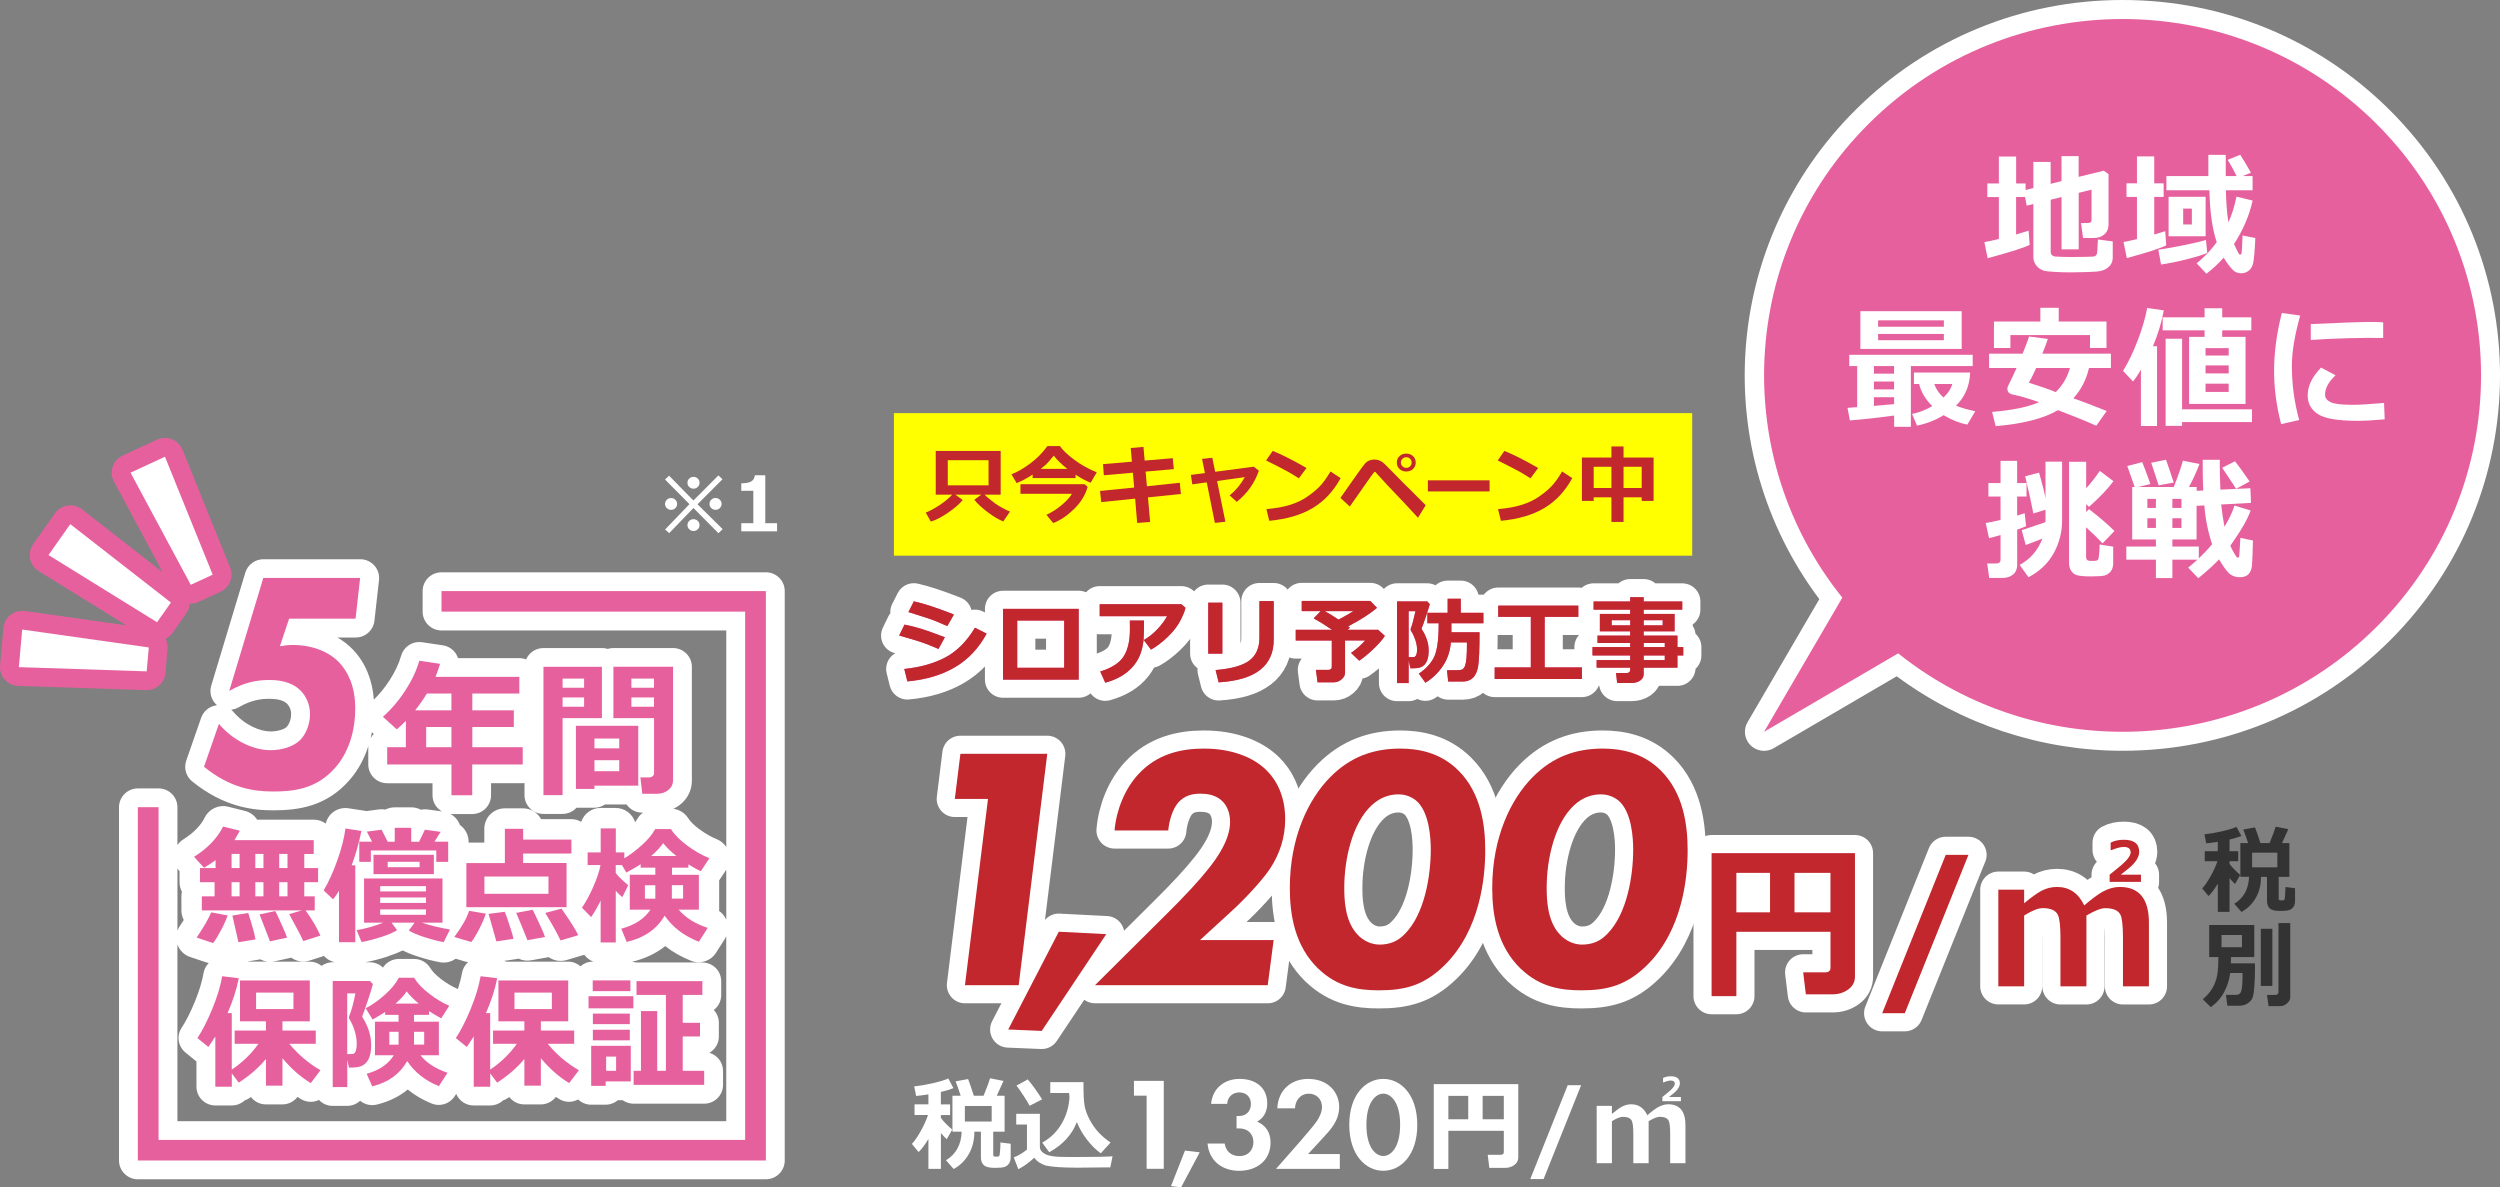 <?xml version="1.0" encoding="UTF-8"?><svg id="_レイヤー_2" xmlns="http://www.w3.org/2000/svg" viewBox="0 0 550 261.2"><rect x="0" y="0" width="550" height="261.2" fill="#808080" stroke="none"/><defs><style>.cls-1{fill:#fff;}.cls-2{fill:#e7609e;}.cls-3{fill:#c1272d;}.cls-4{fill:none;stroke:#fff;stroke-linecap:round;stroke-linejoin:round;stroke-width:7.97px;}.cls-5{fill:#333;}.cls-6{fill:#ff0;}</style></defs><g id="_レイヤー_1-2"><path class="cls-4" d="m207.87,140.2l-1.4,2.57c-1.52-.66-2.77-1.16-3.75-1.49s-2.62-.82-4.9-1.46l1.17-2.41c1.43.29,2.73.62,3.91,1s2.83.97,4.98,1.79Zm9.19-.8c-1.74,3.22-4.06,5.68-6.97,7.39-2.91,1.71-6.4,2.75-10.47,3.12l-.68-2.74c3.51-.36,6.52-1.21,9.04-2.54,2.52-1.33,4.69-3.51,6.51-6.53l2.57,1.3Zm-7.2-4.21l-1.45,2.55c-.75-.33-1.52-.66-2.31-.99s-1.44-.57-1.94-.72l-4.31-1.38,1.2-2.36c2.18.48,5.12,1.45,8.81,2.9Z"/><path class="cls-4" d="m237.31,149.52h-16.64v-15.57h16.64v15.57Zm-3.19-2.61v-10.39h-10.33v10.39h10.33Z"/><path class="cls-4" d="m260.81,133.7c-.09.56-.45,1.47-1.07,2.72-.63,1.25-1.57,2.48-2.84,3.7-1.27,1.21-2.5,2.15-3.68,2.8l-1.59-2.11c1.03-.58,2.02-1.36,2.95-2.34.93-.97,1.66-1.94,2.18-2.91h-14.83v-2.63h17.96l.93.78Zm-9.13,2.82v.5c0,1.4-.03,2.55-.08,3.48s-.24,1.9-.56,2.94c-.33,1.04-.84,2.01-1.55,2.9s-1.59,1.67-2.64,2.31-2.28,1.16-3.69,1.55l-1.11-2.47c2.54-.78,4.26-1.9,5.17-3.34s1.36-3.41,1.36-5.91l-.02-1.96h3.13Z"/><path class="cls-4" d="m268.92,143.8h-3.11v-11.21h3.11v11.21Zm11.3-3.07c0,5.77-4.04,8.9-12.12,9.39l-.67-2.71c3.51-.29,5.99-1,7.45-2.11,1.46-1.12,2.19-2.77,2.19-4.97v-8.09h3.15v8.48Z"/><path class="cls-4" d="m295.91,148.02c0,.52-.25,1-.75,1.43s-1.07.66-1.71.66h-3.59l-.36-2.74h2.82c.16,0,.31-.06.45-.17s.22-.25.22-.4v-5.89h-7.93v-2.35h8.01c-1.42-.97-2.77-1.81-4.06-2.52l1.53-1.59h-4.16v-2.24h15.09l1.47,1.52c-1.58,1.33-3.69,2.68-6.34,4.06.14.1.26.2.38.31l-.5.46h6.71l1.48,1.34c-.45.73-1.25,1.65-2.4,2.76-1.15,1.11-2.23,2.01-3.24,2.7l-1.81-1.72c1.23-.84,2.26-1.76,3.11-2.74h-4.42v7.11Zm-4.45-13.57c.97.55,1.97,1.17,3.01,1.86,1.4-.73,2.49-1.35,3.27-1.86h-6.27Z"/><path class="cls-4" d="m314.56,132.9c-.12.45-.4,1.36-.86,2.73s-.79,2.27-.99,2.7c1.07,1.57,1.6,3.17,1.6,4.81,0,.69-.07,1.3-.22,1.81s-.37.93-.67,1.25-.66.54-1.07.66-1.04.18-1.88.18h-.17l-.4-1.77v5h-2.55v-17.96h6.64l.56.6Zm-4.66,11.67h.41c.51,0,.81-.02.88-.05s.16-.1.25-.21.17-.29.23-.53.08-.54.08-.9c0-.67-.13-1.39-.39-2.15s-.56-1.39-.9-1.88c-.08-.12-.12-.25-.12-.39,0-.11.03-.22.08-.35.21-.44.53-1.65.99-3.65h-1.51v10.12Zm9.41-7.46v1.99h6.19c0,3.74-.1,6.21-.3,7.42-.2,1.21-.59,2.08-1.18,2.62s-1.31.8-2.18.8h-3.24l-.26-2.5h2.42c.4,0,.73-.06.97-.19s.44-.4.59-.82.25-1,.31-1.77.09-1.66.09-2.69v-.64h-3.53c-.16,1.96-.75,3.69-1.77,5.2s-2.29,2.73-3.83,3.67l-1.45-2.01c1.33-.84,2.39-1.93,3.18-3.29.79-1.35,1.19-3.88,1.19-7.58v-.21h-2.49v-2.3h4.46v-3.09h2.89v3.09s4.98,0,4.98,0v2.3h-7.06Z"/><path class="cls-4" d="m348.01,149.38h-19.18v-2.55h7.95v-11.12h-7.17v-2.47h17.62v2.47h-7.4v11.12h8.19v2.55Z"/><path class="cls-4" d="m369.04,146.89h-7.43v1.43c0,.57-.26,1.04-.77,1.4-.51.36-1.15.54-1.9.54h-3.17l-.24-2.2h2.42c.17,0,.33-.06.47-.18s.22-.25.22-.4v-.59h-7.38v-1.68h7.38v-1.01h-8.29v-1.84h8.29v-.9h-7.19v-1.63h7.19v-.94h-6.67v-3.83h6.67v-.94h-8.05v-1.8h8.05v-.94h2.97v.94h8.49v1.8h-8.49v.94h6.8v3.83h-6.8v.94h7.43v2.53h1.28v1.84h-1.28v2.7Zm-10.39-10.45h-4.08v1.13h4.08v-1.13Zm7.14,1.13v-1.13h-4.17v1.13h4.17Zm.46,4.79v-.9h-4.63v.9h4.63Zm-4.63,2.85h4.63v-1.01h-4.63v1.01Z"/><path class="cls-2" d="m207.87,140.2l-1.4,2.57c-1.52-.66-2.77-1.16-3.75-1.49s-2.62-.82-4.9-1.46l1.17-2.41c1.43.29,2.73.62,3.91,1s2.83.97,4.98,1.79Zm9.19-.8c-1.74,3.22-4.06,5.68-6.97,7.39-2.91,1.71-6.4,2.75-10.47,3.12l-.68-2.74c3.51-.36,6.52-1.21,9.04-2.54,2.52-1.33,4.69-3.51,6.51-6.53l2.57,1.3Zm-7.2-4.21l-1.45,2.55c-.75-.33-1.52-.66-2.31-.99s-1.44-.57-1.94-.72l-4.31-1.38,1.2-2.36c2.18.48,5.12,1.45,8.81,2.9Z"/><path class="cls-2" d="m237.31,149.52h-16.64v-15.57h16.64v15.57Zm-3.19-2.61v-10.39h-10.33v10.39h10.33Z"/><path class="cls-2" d="m260.81,133.7c-.09.56-.45,1.47-1.07,2.72-.63,1.25-1.57,2.48-2.84,3.7-1.27,1.21-2.5,2.15-3.68,2.8l-1.59-2.11c1.03-.58,2.02-1.36,2.95-2.34.93-.97,1.66-1.94,2.18-2.91h-14.83v-2.63h17.96l.93.78Zm-9.13,2.82v.5c0,1.4-.03,2.55-.08,3.48s-.24,1.9-.56,2.94c-.33,1.04-.84,2.01-1.55,2.9s-1.59,1.67-2.64,2.31-2.28,1.16-3.69,1.55l-1.11-2.47c2.54-.78,4.26-1.9,5.17-3.34s1.36-3.41,1.36-5.91l-.02-1.96h3.13Z"/><path class="cls-2" d="m268.92,143.8h-3.11v-11.21h3.11v11.21Zm11.3-3.07c0,5.77-4.04,8.9-12.12,9.39l-.67-2.71c3.51-.29,5.99-1,7.45-2.11,1.46-1.12,2.19-2.77,2.19-4.97v-8.09h3.15v8.48Z"/><path class="cls-2" d="m295.91,148.02c0,.52-.25,1-.75,1.43s-1.07.66-1.71.66h-3.59l-.36-2.74h2.82c.16,0,.31-.06.45-.17s.22-.25.22-.4v-5.89h-7.93v-2.35h8.01c-1.42-.97-2.77-1.81-4.06-2.52l1.53-1.59h-4.16v-2.24h15.09l1.47,1.52c-1.58,1.33-3.69,2.68-6.34,4.06.14.1.26.2.38.31l-.5.46h6.71l1.48,1.34c-.45.73-1.25,1.65-2.4,2.76-1.15,1.11-2.23,2.01-3.24,2.7l-1.81-1.72c1.23-.84,2.26-1.76,3.11-2.74h-4.42v7.11Zm-4.45-13.57c.97.55,1.97,1.17,3.01,1.86,1.4-.73,2.49-1.35,3.27-1.86h-6.27Z"/><path class="cls-2" d="m314.56,132.9c-.12.45-.4,1.36-.86,2.73s-.79,2.27-.99,2.7c1.07,1.57,1.6,3.17,1.6,4.81,0,.69-.07,1.3-.22,1.81s-.37.93-.67,1.25-.66.54-1.07.66-1.04.18-1.88.18h-.17l-.4-1.77v5h-2.55v-17.96h6.64l.56.6Zm-4.66,11.67h.41c.51,0,.81-.02.88-.05s.16-.1.25-.21.17-.29.23-.53.08-.54.08-.9c0-.67-.13-1.39-.39-2.15s-.56-1.39-.9-1.88c-.08-.12-.12-.25-.12-.39,0-.11.03-.22.08-.35.21-.44.53-1.65.99-3.65h-1.51v10.12Zm9.41-7.46v1.99h6.19c0,3.74-.1,6.21-.3,7.42-.2,1.21-.59,2.08-1.18,2.62s-1.31.8-2.18.8h-3.24l-.26-2.5h2.42c.4,0,.73-.06.97-.19s.44-.4.59-.82.25-1,.31-1.77.09-1.66.09-2.69v-.64h-3.53c-.16,1.96-.75,3.69-1.77,5.2s-2.29,2.73-3.83,3.67l-1.45-2.01c1.33-.84,2.39-1.93,3.18-3.29.79-1.35,1.19-3.88,1.19-7.58v-.21h-2.49v-2.3h4.46v-3.09h2.89v3.09s4.98,0,4.98,0v2.3h-7.06Z"/><path class="cls-2" d="m348.01,149.38h-19.18v-2.55h7.95v-11.12h-7.17v-2.47h17.62v2.47h-7.4v11.12h8.19v2.55Z"/><path class="cls-2" d="m369.04,146.89h-7.43v1.43c0,.57-.26,1.04-.77,1.4-.51.36-1.15.54-1.9.54h-3.17l-.24-2.2h2.42c.17,0,.33-.06.47-.18s.22-.25.22-.4v-.59h-7.38v-1.68h7.38v-1.01h-8.29v-1.84h8.29v-.9h-7.19v-1.63h7.19v-.94h-6.67v-3.83h6.67v-.94h-8.05v-1.8h8.05v-.94h2.97v.94h8.49v1.8h-8.49v.94h6.8v3.83h-6.8v.94h7.43v2.53h1.28v1.84h-1.28v2.7Zm-10.39-10.45h-4.08v1.13h4.08v-1.13Zm7.14,1.13v-1.13h-4.17v1.13h4.17Zm.46,4.79v-.9h-4.63v.9h4.63Zm-4.63,2.85h4.63v-1.01h-4.63v1.01Z"/><path class="cls-3" d="m207.87,140.2l-1.4,2.57c-1.52-.66-2.77-1.16-3.75-1.49s-2.62-.82-4.9-1.46l1.17-2.41c1.43.29,2.73.62,3.91,1s2.83.97,4.98,1.79Zm9.19-.8c-1.74,3.22-4.06,5.68-6.97,7.39-2.91,1.71-6.4,2.75-10.47,3.12l-.68-2.74c3.51-.36,6.52-1.21,9.04-2.54,2.52-1.33,4.69-3.51,6.51-6.53l2.57,1.3Zm-7.2-4.21l-1.45,2.55c-.75-.33-1.52-.66-2.31-.99s-1.44-.57-1.94-.72l-4.31-1.38,1.2-2.36c2.18.48,5.12,1.45,8.81,2.9Z"/><path class="cls-3" d="m237.31,149.52h-16.64v-15.57h16.64v15.57Zm-3.19-2.61v-10.39h-10.33v10.39h10.33Z"/><path class="cls-3" d="m260.81,133.7c-.09.56-.45,1.47-1.07,2.72-.63,1.25-1.57,2.48-2.84,3.7-1.27,1.21-2.5,2.15-3.68,2.8l-1.59-2.11c1.03-.58,2.02-1.36,2.95-2.34.93-.97,1.66-1.94,2.18-2.91h-14.83v-2.63h17.96l.93.78Zm-9.13,2.82v.5c0,1.4-.03,2.55-.08,3.48s-.24,1.9-.56,2.94c-.33,1.04-.84,2.01-1.55,2.9s-1.59,1.67-2.64,2.31-2.28,1.16-3.69,1.55l-1.11-2.47c2.54-.78,4.26-1.9,5.17-3.34s1.36-3.41,1.36-5.91l-.02-1.96h3.13Z"/><path class="cls-3" d="m268.92,143.8h-3.11v-11.21h3.11v11.21Zm11.3-3.07c0,5.77-4.04,8.9-12.12,9.39l-.67-2.71c3.51-.29,5.99-1,7.45-2.11,1.46-1.12,2.19-2.77,2.19-4.97v-8.09h3.15v8.48Z"/><path class="cls-3" d="m295.91,148.02c0,.52-.25,1-.75,1.43s-1.07.66-1.71.66h-3.59l-.36-2.74h2.82c.16,0,.31-.06.45-.17s.22-.25.22-.4v-5.89h-7.93v-2.35h8.01c-1.42-.97-2.77-1.81-4.06-2.52l1.53-1.59h-4.16v-2.24h15.09l1.47,1.52c-1.58,1.33-3.69,2.68-6.34,4.06.14.1.26.2.38.31l-.5.46h6.71l1.48,1.34c-.45.73-1.25,1.65-2.4,2.76-1.15,1.11-2.23,2.01-3.24,2.7l-1.81-1.72c1.23-.84,2.26-1.76,3.11-2.74h-4.42v7.11Zm-4.45-13.57c.97.55,1.97,1.17,3.01,1.86,1.4-.73,2.49-1.35,3.27-1.86h-6.27Z"/><path class="cls-3" d="m314.56,132.9c-.12.45-.4,1.36-.86,2.73s-.79,2.27-.99,2.7c1.07,1.57,1.6,3.17,1.6,4.81,0,.69-.07,1.3-.22,1.81s-.37.93-.67,1.25-.66.54-1.07.66-1.04.18-1.88.18h-.17l-.4-1.77v5h-2.55v-17.96h6.64l.56.6Zm-4.66,11.67h.41c.51,0,.81-.02.88-.05s.16-.1.25-.21.17-.29.23-.53.08-.54.08-.9c0-.67-.13-1.39-.39-2.15s-.56-1.39-.9-1.88c-.08-.12-.12-.25-.12-.39,0-.11.03-.22.08-.35.21-.44.53-1.65.99-3.65h-1.51v10.12Zm9.41-7.46v1.99h6.19c0,3.74-.1,6.21-.3,7.42-.2,1.21-.59,2.08-1.18,2.62s-1.31.8-2.18.8h-3.24l-.26-2.5h2.42c.4,0,.73-.06.97-.19s.44-.4.59-.82.25-1,.31-1.77.09-1.66.09-2.69v-.64h-3.53c-.16,1.96-.75,3.69-1.77,5.2s-2.29,2.73-3.83,3.67l-1.45-2.01c1.33-.84,2.39-1.93,3.18-3.29.79-1.35,1.19-3.88,1.19-7.58v-.21h-2.49v-2.3h4.46v-3.09h2.89v3.09s4.98,0,4.98,0v2.3h-7.06Z"/><path class="cls-3" d="m348.01,149.38h-19.18v-2.55h7.95v-11.12h-7.17v-2.47h17.62v2.47h-7.4v11.12h8.19v2.55Z"/><path class="cls-3" d="m369.04,146.89h-7.43v1.43c0,.57-.26,1.04-.77,1.4-.51.36-1.15.54-1.9.54h-3.17l-.24-2.2h2.42c.17,0,.33-.06.47-.18s.22-.25.22-.4v-.59h-7.38v-1.68h7.38v-1.01h-8.29v-1.84h8.29v-.9h-7.19v-1.63h7.19v-.94h-6.67v-3.83h6.67v-.94h-8.05v-1.8h8.05v-.94h2.97v.94h8.49v1.8h-8.49v.94h6.8v3.83h-6.8v.94h7.43v2.53h1.28v1.84h-1.28v2.7Zm-10.39-10.45h-4.08v1.13h4.08v-1.13Zm7.14,1.13v-1.13h-4.17v1.13h4.17Zm.46,4.79v-.9h-4.63v.9h4.63Zm-4.63,2.85h4.63v-1.01h-4.63v1.01Z"/><path class="cls-1" d="m388.09,165.18c-1.08,0-2.16-.42-2.97-1.22-1.36-1.34-1.63-3.42-.67-5.06l15.8-27.09c-24.53-32.74-21.31-78.51,7.96-107.62,15.69-15.6,36.56-24.19,58.75-24.19s43.05,8.59,58.75,24.19c32.39,32.2,32.39,84.6,0,116.8-15.69,15.59-36.55,24.18-58.73,24.18,0,0,0,0,0,0-17.9,0-35.43-5.8-49.7-16.39l-27.06,15.82c-.66.39-1.4.58-2.13.58Z"/><path class="cls-2" d="m522.73,27.15c-30.8-30.62-80.74-30.62-111.54,0-28.69,28.52-30.64,73.54-5.88,104.33l-17.22,29.52,29.51-17.26c30.97,24.77,76.38,22.87,105.13-5.71,30.8-30.62,30.8-80.26,0-110.88Z"/><path class="cls-1" d="m464.8,56.67c0,.57-.14,1.08-.43,1.52-.29.44-.69.79-1.2,1.05-.51.26-1.07.42-1.67.48-.6.06-1.5.1-2.7.14-1.2.04-2.29.06-3.26.06-1.08,0-2.2-.03-3.34-.09-1.14-.06-1.92-.14-2.34-.23-.42-.09-.83-.28-1.23-.57-.4-.29-.71-.65-.94-1.08s-.35-.91-.35-1.44v-11.63l-1.47.36-.35-1.9h-1.98v8.25c.99-.29,1.91-.57,2.76-.84l.22,3.13c-1.25.62-4.33,1.6-9.24,2.93l-.72-3.54c.97-.18,2.03-.41,3.19-.69v-9.23h-2.54v-2.99h2.54v-5.93h3.8v5.93h2.08v1.44l1.71-.43v-5.75h3.8v4.82l2.39-.6v-5.49h3.77v4.56l5.54-1.36,1.04.76v11.06c0,.91-.3,1.64-.91,2.18-.6.54-1.41.81-2.43.81h-2.26l-.47-3.3h1.52c.54,0,.81-.21.81-.64v-6.7l-2.83.7v12.43h-3.77v-11.51l-2.39.6v11.46c0,.54.3.89.89,1.03,1.27.08,2.51.11,3.71.11.8,0,1.73,0,2.79-.03l1.94-.06c.23-.02.42-.09.57-.21.15-.12.25-.3.3-.54.05-.24.12-1.25.19-3.02l3.26.43v3.57Z"/><path class="cls-1" d="m476.56,53.98c-1.34.67-4.23,1.6-8.66,2.8l-.72-3.54c.95-.18,1.93-.39,2.95-.63v-9.29h-2.3v-2.99h2.3v-5.93h3.8v5.93h2.07v2.99h-2.07v8.28c.96-.29,1.76-.53,2.42-.74l.22,3.13Zm9.04,1.66c-.81.37-2.24.82-4.3,1.35-2.06.53-4.02.93-5.87,1.21l-.59-3.26c1.65-.24,3.58-.58,5.8-1.04,2.22-.45,3.78-.83,4.67-1.12l.29,2.86Zm9.98-11.52c-.73,3.3-2.1,6.48-4.1,9.56.59,1.27.94,1.97,1.03,2.12.09.14.2.21.34.21.15,0,.25-.1.3-.29.05-.19.12-1.5.22-3.91l2.8.56c-.14,3.05-.31,4.93-.5,5.63-.19.7-.53,1.23-1,1.59-.47.35-1,.53-1.59.53-.36,0-.71-.07-1.08-.2-.37-.13-.82-.53-1.37-1.2-.55-.67-1.02-1.35-1.42-2.04-1.15,1.31-2.42,2.49-3.8,3.54l-2.14-2.29c1.72-1.41,3.19-2.96,4.41-4.65-.97-2.87-1.51-6.67-1.61-11.42h-9.46v-3.13h9.23v-4.66s3.82,0,3.82,0v4.66h2.39c-.53-1.11-1.18-2.3-1.96-3.57l2.76-1.11c.53.81,1.31,2.13,2.36,3.94l-1.83.74h2.19v3.13h-5.88c.07,2.81.25,5.16.56,7.05.77-1.69,1.36-3.57,1.78-5.65l3.54.86Zm-10.34,7.86h-8.15v-8.69h8.15v8.69Zm-3.03-2.6v-3.49h-1.91v3.49h1.91Z"/><path class="cls-1" d="m416.7,91.42c-3.66.5-6.9.85-9.72,1.07l-.53-2.76,2.13-.16v-9.03h-1.74v-2.49h27.15v2.49h-13.6v13.35h-3.68v-2.47Zm14.87-14.65h-22.29v-8.3h22.29v8.3Zm-19.31,3.77v1.67h4.44v-1.67h-4.44Zm0,3.4v1.73h4.44v-1.73h-4.44Zm0,5.36l4.44-.39v-1.52h-4.44v1.9Zm.93-17.42h14.46v-1.4h-14.46v1.4Zm14.46,1.59h-14.46v1.37h14.46v-1.37Zm5.79,8.49c-.12,2.95-1.16,5.38-3.11,7.28.86.4,2.27.81,4.23,1.24l-1.74,2.92c-1.69-.3-3.43-.98-5.22-2.06-1.75,1.09-3.7,1.85-5.85,2.3l-1.09-2.57c1.54-.31,3.02-.89,4.44-1.72-1.5-1.48-2.46-3.1-2.89-4.87h-1.14v-2.52h12.36Zm-5.88,5.49c1.01-.91,1.65-1.9,1.94-2.97h-3.97c.4,1.12,1.08,2.12,2.03,2.97Z"/><path class="cls-1" d="m459.58,80.96c-.6,2.59-1.75,4.81-3.44,6.66,1.68.58,4.12,1.52,7.33,2.8l-2.29,3.24c-2.35-1.05-5.16-2.19-8.43-3.43-3.15,1.85-7.72,3.02-13.7,3.52l-.79-3.13c4.39-.36,7.84-1.07,10.34-2.13-2.2-.79-4.15-1.36-5.82-1.7-.78-.16-1.16-.59-1.16-1.27,0-.18.04-.36.13-.54.79-1.61,1.42-2.95,1.9-4.02h-6.05v-3.16h7.38c.62-1.53,1.1-2.79,1.42-3.77l4.13.53c-.25.79-.65,1.87-1.21,3.24h15.08v3.16h-4.82Zm3.84-4.42h-3.62v-2.82h-17.51v2.84h-3.62v-5.83h10.21v-3.02h4.04v3.02h10.51v5.8Zm-11.16,9.72c1.5-1.45,2.54-3.22,3.13-5.3h-7.43c-.59,1.31-1.13,2.4-1.6,3.24,2.48.77,4.45,1.46,5.89,2.06Z"/><path class="cls-1" d="m474.55,93.72h-3.55v-12.43c-.5.94-1.08,1.82-1.74,2.63l-2.19-2.32c1.16-1.87,2.24-4.11,3.24-6.74,1-2.62,1.69-5,2.07-7.11l3.65.53c-.44,2.53-1.24,5.16-2.39,7.9h.91v17.54Zm7.05-4.86v-14.75h3.41v-1.44h-9.22v-2.86h9.22v-1.99h3.88v1.99h6.4v2.86h-6.4v1.44h5.13v14.75h-12.42Zm-1.54,4.83h-3.62v-19.17h3.62v15.54h15.37v2.79h-15.37v.84Zm10.25-15.48v-1.62h-5.09v1.62h5.09Zm-5.09,3.94h5.09v-1.76h-5.09v1.76Zm0,4.07h5.09v-1.82h-5.09v1.82Z"/><path class="cls-1" d="m506.04,69.42c-1.22,4.37-1.83,8.06-1.83,11.05,0,4.11.54,8.08,1.61,11.93l-3.97.9c-1.04-3.97-1.55-7.87-1.55-11.68,0-4.04.57-8.3,1.7-12.76l4.04.56Zm18.58,22.83c-2.35.22-4.36.33-6.02.33-4.21,0-7.08-.48-8.61-1.45-1.53-.97-2.3-2.35-2.3-4.14,0-2.07.98-4.11,2.95-6.12l3.18,1.69c-1.54,1.43-2.31,2.86-2.31,4.3,0,.68.4,1.21,1.21,1.61s2.47.59,5,.59c1.28,0,3.54-.14,6.77-.41l.14,3.6Zm-.32-17.91h-1.21c-1.26-.03-3.34,0-6.25.06-2.91.07-5.74.19-8.47.39v-3.49c6.48-.31,10.97-.47,13.46-.47,1,0,1.82.03,2.47.09v3.43Z"/><path class="cls-1" d="m445.75,115.76c-.56.24-1.21.49-1.97.76v7.76c0,.91-.31,1.62-.92,2.12-.61.5-1.39.75-2.34.75h-2.89l-.45-3.19h1.98c.64,0,.96-.29.96-.86v-5.4c-1.02.31-1.86.54-2.53.7l-.73-3.34c.82-.12,1.91-.35,3.26-.67v-5.15h-2.67v-2.96h2.67v-4.89h3.65v4.89h2.07v2.96h-2.07v4.19c.67-.19,1.22-.37,1.65-.53l.32,2.86Zm3.59,2.72c-1.23.51-2.45.99-3.68,1.42l-.88-3.27c1.18-.37,2.92-.96,5.23-1.76v-2.74l-2.67.84c-.4-2.11-1-4.83-1.8-8.18l3.06-.81c.74,2.6,1.21,4.49,1.41,5.67v-8.08h3.65v12.94c0,2.55-.61,4.95-1.84,7.18-1.23,2.23-3.08,4-5.55,5.3l-1.94-2.7c2.38-1.32,4.04-3.26,5-5.8Zm15.84-1.66l-2.62,2.72c-.79-.87-1.99-2.05-3.62-3.54v6.59c0,.47.25.73.76.8h1.18c.54,0,.82-.28.85-.83l.12-1.23c.05-.59.07-1.11.07-1.54l2.98.47v3.66c0,.76-.19,1.36-.56,1.81-.37.44-.81.73-1.29.87s-1.5.21-3.03.21-2.53-.09-3.09-.27c-.57-.18-1-.51-1.29-.98-.3-.47-.45-1.08-.45-1.82v-22.15h3.77v5.83c1.11-1.23,2.11-2.5,3-3.82l3,2.26c-1.24,1.69-3.03,3.57-5.39,5.65l-.62-.59v1.74l.62-.66c2.21,1.7,4.09,3.31,5.62,4.83Z"/><path class="cls-1" d="m483.44,123.13h-5.52v4.04h-3.62v-4.04h-6.51v-2.89h6.51v-1.56h-5.22v-11.53h.56l-1.64-4.62,3.29-.86c.53,1.31,1.13,2.92,1.8,4.83l-2.77.64h7.91c1.04-2.67,1.71-4.6,2-5.79l3.65.73c-.64,1.72-1.42,3.41-2.31,5.06h1.7v.84l1.45-.07c-.09-1.26-.13-3.51-.13-6.75h3.77c-.01.32-.01.7-.01,1.13,0,1.31.04,3.12.13,5.43l6.6-.31.14,3.22-6.56.36c.2,1.86.45,3.49.73,4.89,1.01-1.66,1.74-3.21,2.2-4.66l3.54,1.09c-.57,1.75-2.05,4.34-4.46,7.75.24.55.52,1.09.83,1.62.32.53.51.83.58.89.07.07.16.1.27.1.15,0,.24-.08.27-.24s.12-1.52.26-4.09l2.77.57c-.07,2.74-.14,4.53-.21,5.39-.07.86-.32,1.52-.74,1.99-.42.47-1.07.7-1.94.7-.81,0-1.51-.21-2.1-.64-.6-.42-1.42-1.52-2.47-3.29-1.28,1.34-2.8,2.72-4.56,4.14l-2.23-2.32c.7-.56,1.38-1.15,2.04-1.76Zm-9.14-13.38h-1.88v2h1.88v-2Zm-1.88,4.27v2.12h1.88v-2.12h-1.88Zm5.79-7.86l-3.32.61c-.4-1.3-.94-2.95-1.62-4.96l3.25-.67c.47,1.31,1.04,2.98,1.7,5.02Zm1.71,5.59v-2h-2v2h2Zm-2,8.49h5.82v2.6c1.08-1.02,2.06-2.06,2.93-3.12-.93-2.78-1.5-5.63-1.71-8.53l-1.71.1v7.39h-5.33v1.56Zm2-4.1v-2.12h-2v2.12h2Zm15-10.22l-2.98,1.62c-.24-.41-1.26-1.95-3.06-4.63l2.82-1.43c.52.61,1.59,2.09,3.22,4.45Z"/><rect class="cls-6" x="196.66" y="90.89" width="175.62" height="31.36"/><path class="cls-3" d="m211.8,110.02c-.79.93-1.91,1.88-3.34,2.85-1.43.97-2.66,1.59-3.68,1.87l-1.12-1.96c.91-.36,1.91-.91,3.01-1.63s2.03-1.5,2.82-2.32h-3.63v-9.62h14.29v9.62h-3.53c.25.27.61.59,1.08.97s.9.72,1.3,1.01.98.64,1.73,1.04,1.24.63,1.47.69l-1.47,2.17c-.96-.36-2.09-1.02-3.38-1.98-1.29-.97-2.29-1.89-3.01-2.77l1.53-1.13h-5.7l1.65,1.19Zm5.68-3.24v-5.53h-8.97v5.53h8.97Z"/><path class="cls-3" d="m236.63,105.18h-9.45v-.77c-1.27.82-2.44,1.45-3.52,1.88l-1.14-1.94c1.37-.55,2.78-1.36,4.21-2.44,1.43-1.08,2.66-2.34,3.69-3.77h2.76c.6.88,1.63,1.86,3.08,2.95s3.12,2.04,5.03,2.83l-1.35,2.28c-1.01-.4-2.11-.99-3.31-1.76v.74Zm2.65,1.94c-.51,1.81-1.52,3.44-3.04,4.91-1.51,1.47-3.03,2.48-4.54,3.04l-1.49-1.81c1.24-.57,2.4-1.32,3.47-2.24,1.07-.92,1.77-1.71,2.12-2.38h-11.3v-2.12h14.12l.67.6Zm-10.32-3.97h5.85c-1.23-.96-2.23-1.93-2.99-2.91-.15.2-.44.55-.86,1.04-.43.49-.73.82-.9.97s-.53.45-1.1.9Z"/><path class="cls-3" d="m259.81,108.68l-7.26.74.48,5.41-2.85.22-.45-5.35-7.46.76-.26-2.45,7.51-.75-.29-3.27-6.39.57-.18-2.45,6.36-.54-.26-3.01,2.8-.24.27,3.01,6.18-.53.23,2.41-6.2.54.28,3.23,7.23-.77.25,2.48Z"/><path class="cls-3" d="m269.57,114.78l-2.3.26-1.79-8.92-3.17.44-.32-2.08,3.09-.4-.63-3.13,2.26-.24.63,3.08,8.49-1.12,1.12.88c-.89,2.66-2.51,4.95-4.86,6.86l-1.57-1.42c1.36-1.1,2.46-2.44,3.33-4.02l-6.09.85,1.83,8.98Z"/><path class="cls-3" d="m287.44,102.95l-1.69,2.28c-.91-.58-1.72-1.07-2.43-1.47s-2.3-1.22-4.78-2.46l1.46-2.1c1.93.77,4.42,2.02,7.44,3.76Zm7.5,2.24c-1.57,2.87-3.61,5.06-6.13,6.57s-5.71,2.45-9.57,2.82l-.63-2.57c2.11-.19,3.86-.51,5.27-.96,1.4-.45,2.64-1.03,3.69-1.76,1.06-.73,1.96-1.46,2.7-2.21s1.56-1.87,2.44-3.36l2.22,1.47Z"/><path class="cls-3" d="m313.64,111.16l-1.68,2.75c-2.06-2.25-3.71-4.01-4.95-5.3-1.24-1.28-2.11-2.2-2.59-2.75s-1.1-1.23-1.86-2.04c-.02-.01-.06-.02-.11-.02-.04,0-.08,0-.1.02s-.27.34-.74.98-1.06,1.48-1.77,2.52l-2.88,4.12-2.07-1.9c3.13-4.51,4.95-7.04,5.45-7.6s1.17-.84,2.01-.84c.34,0,.66.05.97.15s.57.24.8.4.77.68,1.62,1.55l3.04,3.09c1.08,1.05,2.71,2.67,4.87,4.86Zm-2.18-9.4c0,.57-.2,1.04-.59,1.41-.39.37-.89.56-1.49.56s-1.09-.19-1.49-.56-.59-.84-.59-1.41.2-1.04.59-1.41.89-.56,1.49-.56,1.09.19,1.49.56.59.84.59,1.41Zm-1.24-.83c-.22-.23-.5-.34-.84-.34s-.61.11-.84.34-.34.5-.34.83.11.6.34.83.5.34.84.34.61-.11.84-.34.34-.5.34-.83-.11-.6-.34-.83Z"/><path class="cls-3" d="m327.71,108.11h-13.58v-2.44h13.58v2.44Z"/><path class="cls-3" d="m338.4,102.95l-1.69,2.28c-.91-.58-1.72-1.07-2.43-1.47s-2.3-1.22-4.78-2.46l1.46-2.1c1.93.77,4.42,2.02,7.44,3.76Zm7.5,2.24c-1.57,2.87-3.61,5.06-6.13,6.57-2.52,1.51-5.71,2.45-9.57,2.82l-.63-2.57c2.11-.19,3.86-.51,5.27-.96,1.4-.45,2.64-1.03,3.69-1.76,1.06-.73,1.96-1.46,2.7-2.21.74-.75,1.56-1.87,2.44-3.36l2.22,1.47Z"/><path class="cls-3" d="m361.17,109.41h-3.99v5.42h-2.67v-5.42h-3.9v.79h-2.59v-9.54h6.49v-2.44h2.67v2.44h6.61v9.54h-2.62v-.79Zm-10.56-2.05h3.9v-4.67h-3.9v4.67Zm6.57,0h3.99v-4.67h-3.99v4.67Z"/><path class="cls-2" d="m50.64,124.88l-10.49-25.94c-.43-1.05-1.27-1.88-2.33-2.3-.72-.28-1.5-.36-2.25-.23-.35.06-.7.17-1.03.32l-7.57,3.51c-1.03.48-1.82,1.36-2.18,2.44-.36,1.08-.26,2.25.28,3.25l10.72,19.96-17.75-13.83c-.9-.7-2.04-1-3.17-.83-.04,0-.07.01-.11.02-1.08.19-2.05.8-2.68,1.7l-4.79,6.8c-.65.93-.9,2.08-.67,3.19.23,1.11.91,2.08,1.87,2.68l19.32,11.96-22.33-3.16c-.44-.06-.88-.05-1.31.02-.67.12-1.32.4-1.86.83-.89.7-1.46,1.74-1.55,2.87L.02,146.41c-.1,1.13.27,2.25,1.03,3.1.76.85,1.83,1.35,2.97,1.39l28.11.93c.29,0,.58-.01.86-.06,1.81-.32,3.25-1.81,3.41-3.71l.46-5.26c.07-.8-.1-1.57-.45-2.24.59-.3,1.13-.72,1.53-1.3l3.05-4.33c.46-.66.7-1.41.74-2.16.31.02.63.01.95-.04.35-.06.7-.17,1.04-.33l4.82-2.23c2-.93,2.92-3.25,2.1-5.28Z"/><polygon class="cls-1" points="37.6 132.56 34.55 136.89 10.67 122.11 15.46 115.31 37.6 132.56"/><polygon class="cls-1" points="46.79 126.42 41.97 128.66 28.72 103.99 36.29 100.48 46.79 126.42"/><polygon class="cls-1" points="32.73 142.44 32.27 147.7 4.15 146.77 4.88 138.5 32.73 142.44"/><path class="cls-1" d="m168.49,125.91h-71.36c-2.29,0-4.15,1.85-4.15,4.13v4.53c0,2.28,1.86,4.13,4.15,4.13h62.65v47.64c-.5-.75-1.2-1.35-2.05-1.7-1.24-.5-2.54-1.24-3.85-2.2-1.15-.84-2.01-1.69-2.49-2.45-.73-1.14-1.93-1.89-3.25-2.05.52-.25,1.02-.54,1.47-.9,1.68-1.34,2.6-3.21,2.6-5.29v-25.05c0-2.28-1.86-4.13-4.15-4.13h-13.12c-.44,0-.86.07-1.26.19-.4-.13-.82-.19-1.26-.19h-12.86c-1.71,0-3.19,1.03-3.82,2.51-.47-.18-.97-.29-1.5-.29h-13.48c-.11-.34-.26-.66-.45-.96-.65-1.01-1.7-1.68-2.88-1.86l-4.56-.68c-.21-.03-.42-.05-.62-.05-1.83,0-3.47,1.2-3.99,2.99-.52,1.81-1.4,3.66-2.61,5.52-1.02,1.57-2.17,2.95-3.4,4.16-.35-4.44-1.88-8.13-4.57-10.96-.98-1.05-2.15-1.95-3.45-2.7h4.01c2.12,0,3.89-1.58,4.13-3.67l1.01-8.96c.13-1.17-.24-2.34-1.03-3.21-.79-.88-1.91-1.38-3.1-1.38h-21.3c-1.83,0-3.45,1.2-3.98,2.94l-7.5,24.87c-.47,1.57.03,3.25,1.27,4.31-.11.01-.21.03-.32.05-1.47.27-2.68,1.31-3.17,2.71l-3.28,9.44c-.57,1.63-.05,3.45,1.29,4.54,7.02,5.72,13.53,6.38,17.82,6.38,5.47,0,11.76-.8,16.87-6.73,1.82-2.08,3.19-4.62,4.1-7.44,0,.1-.03.19-.03.29v3.79c0,2.28,1.86,4.13,4.15,4.13h9.98v2.65c0,1.52.84,2.84,2.07,3.55l-3.12-.43c-.52-.07-1.03-.05-1.53.05-.63-.33-1.34-.52-2.1-.52h-3.63c-.75,0-1.45.18-2.07.5-.46-.09-.93-.1-1.41-.04l-2.78.37c-.13-.03-.26-.06-.39-.08l-3.52-.54c-1.2-.18-2.42.12-3.38.85-.83.62-1.39,1.51-1.64,2.51-.74-.54-1.64-.86-2.63-.86h-12.46c-.61-.96-1.57-1.65-2.69-1.93l-3.69-.92c-2.05-.51-4.18.47-5.12,2.36-.89,1.79-2.49,3.42-4.77,4.86-.51.32-.92.74-1.26,1.22v-8.33c0-2.28-1.86-4.13-4.15-4.13h-4.55c-2.29,0-4.15,1.85-4.15,4.13v77.73c0,2.28,1.86,4.13,4.15,4.13h138.16c2.29,0,4.15-1.85,4.15-4.13v-125.28c0-2.28-1.86-4.13-4.15-4.13Zm-105.43,34.03c-.5.48-1.91.98-3.55.98-2.24,0-5.64-1.34-8.17-4.32-.14-.17-.3-.33-.46-.47.57-.06,1.13-.24,1.65-.54,2.83-1.63,4.96-1.85,6.67-1.85,1.9,0,3.19.34,3.95,1.08.44.41.9,1.23.9,2.3,0,1.28-.57,2.42-1,2.81Zm18.48,2.5c.11-.44.19-.9.27-1.35l.42.38c-.28.28-.51.61-.7.96Zm76.68,37.68v-6.44l1.56-2.35v11c-.34-.77-.88-1.44-1.57-1.91,0-.1,0-.2,0-.29Zm-58.91-21.03h4.57c2.29,0,4.15-1.85,4.15-4.13v-2.65h6.94c.14,0,.28-.03.42-.04v2.66c0,2.28,1.86,4.13,4.15,4.13h4.21c1.22,0,2.32-.53,3.08-1.36h3.93c.87,0,1.67-.26,2.33-.71h4.76c.75,1.09,2.01,1.79,3.42,1.79h.18c-.52.38-.97.87-1.29,1.46-.12.22-.26.44-.43.66-.57-1.83-2.28-3.15-4.29-3.15h-3.33c-1.98,0-3.64,1.28-4.24,3.05-.65-.36-1.38-.59-2.18-.59h-6.65c-.76-1.41-2.25-2.37-3.97-2.37h-4.02c-2.49,0-4.5,2.01-4.5,4.5v3.03h-3.46v-.19c0-1.52-.76-2.87-1.91-3.68-.04-.13-.1-.25-.15-.37-.41-.89-1.1-1.61-1.94-2.06.07,0,.14.02.21.02Zm31.09,32.47c-1.04,0-1.97.39-2.7,1.02-.73-.62-1.66-1.02-2.7-1.02h-13.65c-.13-.07-.27-.12-.41-.17l2.7-.4c.15-.02.3-.05.45-.09.83.4,1.79.55,2.75.37l3.87-.7s0,0,.01,0c1.1.78,2.52,1.05,3.89.65l3.9-1.16s.02-.01.03-.01c.52.69,1.22,1.22,2.05,1.53h-.19Zm-45.06-1.17c1.28-.42,2.36-.85,3.26-1.29.97.49,2.12.95,3.51,1.39,1.73.56,3.32.96,4.73,1.21,1.22.21,2.45-.09,3.41-.78l2.17.64c.19.06.38.09.56.12-.68.6-1.17,1.42-1.34,2.38-.19,1.1-.51,2.29-.91,3.55-.09-.04-.16-.1-.25-.14-1.11-.47-2.28-1.18-3.51-2.12-1.35-1.04-1.99-1.86-2.29-2.36-.75-1.25-2.11-2.02-3.57-2.02h-3.36c-1.42,0-2.74.72-3.5,1.9-.78-.75-1.81-1.17-2.9-1.17h-1.02s.04,0,.06,0c1.58-.3,3.24-.74,4.95-1.29Zm-21.27.29c1.13.82,2.61,1.1,4.03.65l3.17-1.02c.62.68,1.44,1.18,2.38,1.38h-.46c-.91,0-1.75.3-2.43.8-.71-.57-1.61-.93-2.6-.93h-8.29c.17-.02.35-.03.52-.06l3.69-.81Zm-7.12.43c.1-.02.21-.04.31-.06.5.27,1.06.44,1.64.51h-4.39s-.05-.02-.07-.03l2.52-.42Zm-17.58-19.58l.13.14v2.42c0,.76.19,1.47.52,2.09-.07.32-.11.66-.11,1.01v3.1c0,.76.19,1.48.52,2.11-.26.41-.56.86-.89,1.35-.21.31-.38.65-.5,1v-13.69c.11.16.21.32.34.47Zm-.34,55.12v-38.87c.46,1.3,1.49,2.32,2.81,2.76l3.63,1.21c.15.05.31.08.47.11-.58.58-1,1.32-1.15,2.19-.33,1.89-.98,4.03-1.94,6.36-.97,2.35-1.94,4.27-2.88,5.68-1.18,1.77-.81,4.13.84,5.47l2.41,1.96v5.55c0,2.28,1.86,4.13,4.15,4.13h3.62c1.1,0,2.1-.42,2.84-1.11.33-.11.65-.26.95-.46.14-.09.29-.19.43-.28.76.98,1.95,1.62,3.29,1.62h3.63c1.36,0,2.56-.65,3.32-1.65.25.16.51.32.76.48.67.4,1.41.6,2.15.6.62,0,1.24-.14,1.81-.41.76.8,1.82,1.3,3.01,1.3h3.2c1.1,0,2.1-.43,2.85-1.12.74.62,1.68.96,2.66.96.33,0,.67-.04,1-.12,2.67-.66,4.95-1.77,6.81-3.32,1.53,1.26,3.3,2.29,5.28,3.09.51.2,1.03.3,1.55.3,1.38,0,2.7-.68,3.49-1.89l.35-.54c.62,1.5,2.1,2.55,3.84,2.55h3.62c1.1,0,2.1-.42,2.84-1.11.33-.11.65-.26.95-.46.14-.09.29-.19.43-.28.76.98,1.95,1.62,3.29,1.62h3.63c1.36,0,2.56-.65,3.32-1.65.25.16.51.32.76.48.67.4,1.41.6,2.15.6.69,0,1.37-.19,1.99-.52.75.71,1.75,1.15,2.86,1.15h3.19c1.03,0,1.96-.37,2.69-.98h1.07c.68.48,1.5.76,2.4.76h15.52c2.29,0,4.15-1.85,4.15-4.13v-3.09c0-1.88-1.27-3.47-3-3.97,1.24-.71,2.08-2.05,2.08-3.58v-3.02c0-1.09-.43-2.09-1.12-2.82,1-.75,1.64-1.95,1.64-3.29v-3.04c0-2.28-1.86-4.13-4.15-4.13h-14.49c-.06,0-.12,0-.18,0-.26-.08-.54-.12-.82-.14,2.87-.69,5.32-1.85,7.32-3.46,1.65,1.31,3.56,2.39,5.72,3.25,2,.79,4.28.05,5.44-1.76l1.95-3.05c.12-.19.23-.4.32-.6v40.69H39.03Z"/><polygon class="cls-2" points="97.13 130.04 97.13 134.56 163.93 134.56 163.93 250.78 34.88 250.78 34.88 177.58 30.32 177.58 30.32 255.31 168.49 255.31 168.49 130.04 97.13 130.04"/><path class="cls-2" d="m50.99,239.08h-3.62v-11.05c-.36.57-.86,1.34-1.52,2.31l-2.42-1.96c1.09-1.64,2.18-3.78,3.26-6.39,1.08-2.62,1.81-5.02,2.19-7.22l3.66.44c-.49,2.46-1.32,5.02-2.48,7.68h.93v12.43c2.33-1.57,4.29-3.46,5.87-5.69h-5.24v-2.91h6.89v-2.03h-5.71v-8.99h15.36v8.99h-6.02v2.03h7.33v2.91h-5.83c1.97,2.38,4.27,4.32,6.87,5.82l-2.14,2.83c-2.23-1.34-4.31-3.17-6.23-5.47v6.04h-3.63v-5.88c-1.57,1.91-3.57,3.65-5.99,5.21l-1.52-2.04v2.94Zm13.57-17.09v-3.62h-8.22v3.62h8.22Z"/><path class="cls-2" d="m82.04,216.5c-.12.5-.48,1.68-1.09,3.53-.61,1.85-1.05,3.06-1.29,3.62,1.33,2.09,2,4.17,2,6.26,0,.88-.09,1.65-.27,2.29-.18.65-.46,1.17-.83,1.58s-.81.69-1.32.85c-.51.16-1.26.24-2.27.24h-.2l-.37-1.7v5.98h-3.2v-23.33h8.17l.69.68Zm-5.66,15.4h.45c.36,0,.62,0,.79-.03s.32-.11.45-.27.23-.42.3-.76.11-.77.11-1.28c0-.88-.16-1.82-.47-2.82-.31-.99-.67-1.8-1.08-2.42-.11-.16-.16-.33-.16-.5,0-.14.04-.29.11-.45.41-.9.85-2.51,1.31-4.83h-1.8v13.36Zm13.2,1.53c-1.58,2.84-4.15,4.7-7.69,5.57l-1.23-2.77c2.77-.76,4.76-2.12,5.98-4.07h-4.15v-7.39h5.19v-1.5h-2.95v-.64c-.62.42-1.54.98-2.76,1.67l-1.52-2.49c1.36-.68,2.76-1.66,4.2-2.95s2.47-2.54,3.09-3.76h3.36c.7,1.18,1.81,2.35,3.32,3.51,1.51,1.16,2.98,2.05,4.42,2.66l-1.77,2.76c-.93-.49-1.82-1.01-2.68-1.58v.82h-3.31v1.5h5.47v7.39h-4.04c1.27,1.64,3.26,2.92,5.95,3.86l-1.91,2.93c-3.02-1.21-5.34-3.05-6.97-5.52Zm-1.89-6.43h-2.04v2.83h2.04v-2.83Zm-.68-6.2h5.12c-1.07-.88-1.96-1.78-2.67-2.69-.44.74-1.26,1.64-2.46,2.69Zm6.31,9.02v-2.83h-2.24v2.83h2.24Z"/><path class="cls-2" d="m107.84,239.08h-3.62v-11.05c-.36.57-.86,1.34-1.52,2.31l-2.42-1.96c1.09-1.64,2.18-3.78,3.26-6.39,1.08-2.62,1.81-5.02,2.19-7.22l3.66.44c-.49,2.46-1.32,5.02-2.48,7.68h.93v12.43c2.33-1.57,4.29-3.46,5.87-5.69h-5.24v-2.91h6.89v-2.03h-5.71v-8.99h15.36v8.99h-6.02v2.03h7.33v2.91h-5.83c1.97,2.38,4.27,4.32,6.87,5.82l-2.14,2.83c-2.23-1.34-4.31-3.17-6.23-5.47v6.04h-3.63v-5.88c-1.57,1.91-3.57,3.65-5.99,5.21l-1.52-2.04v2.94Zm13.57-17.09v-3.62h-8.22v3.62h8.22Z"/><path class="cls-2" d="m139.34,221.83h-9.86v-2.67h9.86v2.67Zm-.57,16.08h-5.52v.98h-3.19v-8.81h8.71v7.83Zm-.08-19.86h-8.29v-2.36h8.29v2.36Zm-.13,7.26h-8.13v-2.31h8.13v2.31Zm0,3.56h-8.13v-2.33h8.13v2.33Zm-3.02,6.71v-3.13h-2.19v3.13h2.19Zm19.38,3.09h-15.52v-3.09h1.61v-13.15h3.58v13.15h1.91v-16.69h-6.47v-3.04h14.49v3.04h-4.32v6.12h3.8v3.02h-3.8v7.55h4.72v3.09Z"/><path class="cls-2" d="m78.22,136.11h-14.62l-2.02,6.06c.88-.14,1.76-.28,2.77-.28,4.41,0,8.06,1.52,10.27,3.86,1.76,1.86,3.53,4.96,3.53,10.13,0,5.51-1.76,9.99-4.35,12.95-4.16,4.82-9.32,5.3-13.74,5.3s-9.51-.83-15.18-5.44l3.28-9.44c3.21,3.79,7.69,5.79,11.34,5.79,2.33,0,4.91-.69,6.43-2.14,1.32-1.24,2.27-3.51,2.27-5.79,0-2.14-.88-4.07-2.21-5.31-2.08-2-5.04-2.2-6.8-2.2-2.58,0-5.42.48-8.76,2.41l7.5-24.87h21.3l-1.01,8.96Z"/><path class="cls-2" d="m114.98,168.18h-11.09v6.78h-4.57v-6.78h-14.14v-3.79h4.11v-5.8c-.63.64-1.29,1.27-1.99,1.87l-3.06-2.76c1.82-1.61,3.45-3.51,4.89-5.72,1.44-2.21,2.48-4.42,3.12-6.62l4.56.68c-.32,1.08-.65,2.03-.99,2.87h18.43v3.66h-10.34v3.71h9.13v3.66h-9.13v4.45h11.09v3.79Zm-21.06-15.61c-.8,1.31-1.66,2.55-2.6,3.71h7.99v-3.71h-5.39Zm-.16,11.82h5.55v-4.45h-5.55v4.45Z"/><path class="cls-2" d="m132.42,157.99h-8.65v16.94h-4.21v-28.24h12.86v11.3Zm-3.92-6.69v-2.01h-4.73v2.01h4.73Zm0,4.18v-2.04h-4.73v2.04h4.73Zm2.28,17.37v.71h-4.08v-13.88h13.72v13.17h-9.64Zm5.45-8.21v-2.17h-5.45v2.17h5.45Zm-5.45,5.02h5.45v-2.42h-5.45v2.42Zm17.28,2.08c0,.82-.35,1.51-1.04,2.07-.7.55-1.53.83-2.51.83h-3.2l-.43-3.61h1.99c.26,0,.49-.09.7-.26.21-.17.32-.39.32-.64v-12.14h-8.94v-11.3h13.12v25.05Zm-9.15-20.44h4.97v-2.01h-4.97v2.01Zm4.97,2.14h-4.97v2.04h4.97v-2.04Z"/><path class="cls-2" d="m70.49,205.83l-3.77,1.21c-.26-.63-.78-1.64-1.55-3.06l-1.55-2.88,2.8-.81h-22.02v-3.1h2.81v-3.1h-3.22v-3.11h3.44v-1.75c-.63.49-1.48,1.04-2.55,1.67l-2.19-2.4c2.99-1.89,5.13-4.11,6.39-6.66l3.69.92c-.26.48-.66,1.17-1.19,2.07h17.44v3.05h-2.08v3.1h3.04v3.11h-3.04v3.1h2.3v3.1h-2.02c1.41,1.94,2.5,3.79,3.27,5.54Zm-20.41-4.44c-.29.88-.76,1.95-1.43,3.21-.67,1.26-1.25,2.22-1.76,2.88l-3.63-1.21c1.57-2.32,2.64-4.18,3.2-5.55l3.62.68Zm.87-13.52v3.1h1.76v-3.1h-1.76Zm0,6.22v3.1h1.76v-3.1h-1.76Zm5.25,12.58l-3.74.62-1.34-5.87,3.49-.57c.95,2.98,1.48,4.92,1.59,5.82Zm-.03-18.8v3.1h1.79v-3.1h-1.79Zm0,9.32h1.79v-3.1h-1.79v3.1Zm6.99,9.08l-3.76.83-2.3-5.93,3.47-.74c.29.55.75,1.54,1.39,2.97.64,1.43,1.04,2.39,1.2,2.87Zm-1.73-15.3h1.82v-3.1h-1.82v3.1Zm0,6.22h1.82v-3.1h-1.82v3.1Z"/><path class="cls-2" d="m78.16,207.29h-3.58v-11.32c-.38.65-.81,1.28-1.3,1.89l-2.08-1.97c1.12-1.89,2.13-4.12,3.04-6.69.91-2.57,1.49-4.88,1.76-6.93l3.52.54c-.62,2.92-1.34,5.44-2.16,7.57h.8v16.91Zm9.21-2.66c-.75.49-1.89.98-3.42,1.48s-3,.88-4.4,1.15l-1.1-2.63c1.99-.33,3.95-.88,5.88-1.65h-4.24v-9.72h17.26v9.72h-4.58c1.71.58,3.78,1.08,6.23,1.52l-1.39,2.77c-1.21-.21-2.59-.57-4.13-1.06s-2.72-1-3.54-1.5l1.26-1.72h-5.06l1.22,1.65Zm-5.52-19.45l-1.14-2.22,3.24-.43,1.34,2.65h1.55v-3.07h3.63v3.07h1.73l1.28-2.65,3.47.48-1.37,2.16h3.02v4.44h-2.62v-2.51h-14.39v2.51h-2.55v-4.44h2.8Zm13.6,7.13h-13.28v-4.25h13.28v4.25Zm-1.73,3.8v-1.16h-10.08v1.16h10.08Zm-10.08,2.54h10.08v-1.21h-10.08v1.21Zm10.08,1.42h-10.08v1.19h10.08v-1.19Zm-1.41-9.29v-1.19h-7.02v1.19h7.02Z"/><path class="cls-2" d="m106.87,201c-.27.92-.75,2.06-1.46,3.42s-1.28,2.3-1.73,2.82l-3.74-1.1c1.69-2.27,2.78-4.19,3.26-5.76l3.67.62Zm17.77-1.41h-22.04v-9.72h8.47v-7.53h4.02v2.37h10.62v3.07h-10.62v2.08h9.55v9.72Zm-3.98-2.96v-3.79h-14.09v3.79h14.09Zm-7.69,9.91l-3.77.57-1.71-6.05,3.55-.47c.2.43.56,1.44,1.08,3.03s.8,2.56.85,2.93Zm6.93-.4l-3.87.7c-.65-1.68-1.47-3.68-2.47-6.01l3.63-.68c.27.49.75,1.5,1.46,3.03s1.12,2.52,1.25,2.96Zm7.32-.4l-3.9,1.16c-.68-1.48-1.81-3.5-3.37-6.06l3.58-.94c1.87,2.66,3.1,4.6,3.69,5.84Z"/><path class="cls-2" d="m146.22,201.46c-1.71,2.94-4.49,4.87-8.35,5.77l-1.19-2.91c2.95-.79,5.09-2.19,6.42-4.2h-4.55v-7.68h5.62v-1.56h-3.23v-.74c-.72.48-1.77,1.08-3.15,1.82l-.96-1.64h-1.37v1.74c.46.64,1.38,1.54,2.75,2.7l-1.3,2.62c-.43-.33-.92-.8-1.44-1.42v11.38h-3.33v-9.22c-.58,1.25-1.28,2.46-2.09,3.64l-2.02-2.07c.85-1.22,1.68-2.76,2.5-4.61.81-1.85,1.34-3.44,1.58-4.76h-2.83v-2.8h2.87v-5.28h3.33v5.28h1.87v1.3c1.16-.68,2.41-1.62,3.76-2.81,1.35-1.19,2.36-2.4,3.03-3.61h3.47c.79,1.25,2,2.47,3.63,3.66,1.62,1.19,3.23,2.11,4.83,2.75l-1.9,2.87c-.99-.5-1.9-1-2.73-1.52v.73h-3.6v1.56h5.91v7.68h-4.44c1.48,1.75,3.61,3.08,6.39,4.01l-1.95,3.05c-3.29-1.3-5.79-3.2-7.5-5.72Zm-2.05-6.7h-2.29v2.94h2.29v-2.94Zm-.92-6.44h5.55c-1.17-.93-2.14-1.87-2.91-2.83-.54.82-1.41,1.76-2.63,2.83Zm7.03,9.37v-2.94h-2.47v2.94h2.47Z"/><path class="cls-1" d="m158.99,116.41l-.94.89-5.49-5.54-5.35,5.54-.88-.82,5.35-5.57-5.38-5.42.9-.84,5.35,5.46,5.5-5.52.9.84-5.5,5.51,5.54,5.47Zm-10.02-5.54c0,.36-.13.67-.39.92-.26.25-.57.38-.94.38s-.68-.13-.94-.38c-.26-.25-.39-.56-.39-.92s.13-.67.39-.92c.26-.26.57-.38.94-.38s.68.13.94.38c.26.26.39.56.39.92Zm4.93-4.66c0,.36-.13.67-.39.92-.26.25-.57.38-.94.38s-.68-.13-.94-.38c-.26-.25-.39-.56-.39-.92s.13-.67.39-.92c.26-.26.57-.38.94-.38s.68.13.94.38c.26.26.39.56.39.92Zm0,9.31c0,.36-.13.67-.39.92-.26.25-.57.38-.94.38s-.68-.13-.94-.38c-.26-.25-.39-.56-.39-.92s.13-.67.39-.92c.26-.26.57-.38.94-.38s.68.13.94.38c.26.26.39.56.39.92Zm4.85-4.66c0,.36-.13.67-.39.92-.26.25-.57.38-.94.38s-.68-.13-.94-.38c-.26-.25-.39-.56-.39-.92s.13-.67.39-.92c.26-.26.57-.38.94-.38s.68.13.94.38c.26.26.39.56.39.92Z"/><path class="cls-1" d="m170.96,116.9h-7.88v-1.8h2.65v-7.12h-2.65v-1.65c1.05-.01,1.8-.16,2.23-.44.44-.28.69-.72.76-1.33h2.29v10.54h2.6v1.8Z"/><path class="cls-4" d="m217.35,175.76h-7.29l1.23-9.92h19.11l-6.29,50.9h-11.82l5.07-40.98Z"/><path class="cls-4" d="m232.94,204.98l10.44.53-14.2,21.29-7.37-.31,11.13-21.52Z"/><path class="cls-4" d="m256.27,201.47c4.53-4.5,7.45-7.63,9.67-10.45,1.77-2.21,4.68-6.26,4.68-10.23,0-2.06-.77-3.74-1.92-4.73-1.38-1.22-3.22-1.45-4.61-1.45-1.77,0-3.45.38-4.84,1.91-1.23,1.37-2.07,4.04-2.23,6.18h-11.82c.38-4.43,2.23-9.16,5.3-12.44,4.07-4.35,9.21-5.57,14.36-5.57,6.14,0,10.82,1.91,13.66,4.66,2.07,1.98,4.22,5.49,4.22,10.84,0,3.97-1.15,7.63-3.38,10.99-1.69,2.52-5.6,6.72-8.37,9.23l-6.99,6.41h16.2l-1.3,9.92h-38l15.35-15.26Z"/><path class="cls-4" d="m290.05,213.15c-5.14-4.96-6.29-11.75-6.29-17.78,0-11.14,4.07-19.54,8.91-24.42,4.53-4.58,9.67-6.26,15.35-6.26,3.69,0,8.67.69,12.82,4.81,5.07,5.04,5.91,12.21,5.91,17.55,0,5.95-1.07,17.55-8.98,25.33-4.53,4.43-8.67,5.49-14.43,5.49-4.61,0-9.14-.76-13.28-4.73Zm19.04-7.71c4.3-4.35,5.68-12.67,5.68-18.54,0-2.52-.31-8.39-3.3-10.84-1-.76-2.23-1.3-3.84-1.3-1.84,0-3.92.61-5.83,2.37-4.22,3.89-6.06,11.68-6.06,18.16,0,2.37.08,7.17,2.76,10.15,1.61,1.83,3.61,2.37,4.99,2.37,2.3,0,4.07-.76,5.6-2.37Z"/><path class="cls-4" d="m334.58,213.15c-5.14-4.96-6.29-11.75-6.29-17.78,0-11.14,4.07-19.54,8.91-24.42,4.53-4.58,9.67-6.26,15.35-6.26,3.69,0,8.67.69,12.82,4.81,5.07,5.04,5.91,12.21,5.91,17.55,0,5.95-1.07,17.55-8.98,25.33-4.53,4.43-8.67,5.49-14.43,5.49-4.61,0-9.14-.76-13.28-4.73Zm19.04-7.71c4.3-4.35,5.68-12.67,5.68-18.54,0-2.52-.31-8.39-3.3-10.84-1-.76-2.23-1.3-3.84-1.3-1.84,0-3.92.61-5.83,2.37-4.22,3.89-6.06,11.68-6.06,18.16,0,2.37.08,7.17,2.76,10.15,1.61,1.83,3.61,2.37,4.99,2.37,2.3,0,4.07-.76,5.6-2.37Z"/><path class="cls-3" d="m217.35,175.76h-7.29l1.23-9.92h19.11l-6.29,50.9h-11.82l5.07-40.98Z"/><path class="cls-3" d="m232.94,204.98l10.44.53-14.2,21.29-7.37-.31,11.13-21.52Z"/><path class="cls-3" d="m256.27,201.47c4.53-4.5,7.45-7.63,9.67-10.45,1.77-2.21,4.68-6.26,4.68-10.23,0-2.06-.77-3.74-1.92-4.73-1.38-1.22-3.22-1.45-4.61-1.45-1.77,0-3.45.38-4.84,1.91-1.23,1.37-2.07,4.04-2.23,6.18h-11.82c.38-4.43,2.23-9.16,5.3-12.44,4.07-4.35,9.21-5.57,14.36-5.57,6.14,0,10.82,1.91,13.66,4.66,2.07,1.98,4.22,5.49,4.22,10.84,0,3.97-1.15,7.63-3.38,10.99-1.69,2.52-5.6,6.72-8.37,9.23l-6.99,6.41h16.2l-1.3,9.92h-38l15.35-15.26Z"/><path class="cls-3" d="m290.05,213.15c-5.14-4.96-6.29-11.75-6.29-17.78,0-11.14,4.07-19.54,8.91-24.42,4.53-4.58,9.67-6.26,15.35-6.26,3.69,0,8.67.69,12.82,4.81,5.07,5.04,5.91,12.21,5.91,17.55,0,5.95-1.07,17.55-8.98,25.33-4.53,4.43-8.67,5.49-14.43,5.49-4.61,0-9.14-.76-13.28-4.73Zm19.04-7.71c4.3-4.35,5.68-12.67,5.68-18.54,0-2.52-.31-8.39-3.3-10.84-1-.76-2.23-1.3-3.84-1.3-1.84,0-3.92.61-5.83,2.37-4.22,3.89-6.06,11.68-6.06,18.16,0,2.37.08,7.17,2.76,10.15,1.61,1.83,3.61,2.37,4.99,2.37,2.3,0,4.07-.76,5.6-2.37Z"/><path class="cls-3" d="m334.58,213.15c-5.14-4.96-6.29-11.75-6.29-17.78,0-11.14,4.07-19.54,8.91-24.42,4.53-4.58,9.67-6.26,15.35-6.26,3.69,0,8.67.69,12.82,4.81,5.07,5.04,5.91,12.21,5.91,17.55,0,5.95-1.07,17.55-8.98,25.33-4.53,4.43-8.67,5.49-14.43,5.49-4.61,0-9.14-.76-13.28-4.73Zm19.04-7.71c4.3-4.35,5.68-12.67,5.68-18.54,0-2.52-.31-8.39-3.3-10.84-1-.76-2.23-1.3-3.84-1.3-1.84,0-3.92.61-5.83,2.37-4.22,3.89-6.06,11.68-6.06,18.16,0,2.37.08,7.17,2.76,10.15,1.61,1.83,3.61,2.37,4.99,2.37,2.3,0,4.07-.76,5.6-2.37Z"/><path class="cls-4" d="m402.7,205h-20.7v14.15h-5.45v-31.46h31.54v27.18c0,1.15-.49,2.09-1.46,2.8s-2.13,1.08-3.46,1.08h-5.88l-.59-4.83h4.81c.8,0,1.2-.34,1.2-1.01v-7.9Zm-20.7-4.28h7.41v-8.69h-7.41v8.69Zm12.79,0h7.91v-8.69h-7.91v8.69Z"/><path class="cls-4" d="m433.06,188.07l-14.01,34.84h-4.97l13.98-34.84h5.01Z"/><path class="cls-4" d="m472.76,217h-5.71v-10.7c0-2.61-.18-4.29-.55-5.05-.48-.97-1.6-1.45-3.35-1.45-.94,0-2.32.54-4.14,1.62v15.58h-5.71v-10.7c0-2.58-.19-4.26-.57-5.04-.49-.98-1.6-1.47-3.33-1.47-1,0-2.36.54-4.09,1.62v15.58h-5.68v-21.26h5.68v2.98c1.64-1.35,2.9-2.25,3.79-2.72,1.1-.58,2.24-.86,3.44-.86,2.7,0,4.7,1.35,5.99,4.06,1.68-1.45,3.06-2.47,4.16-3.07,1.23-.66,2.45-.99,3.64-.99,4.29,0,6.43,2.62,6.43,7.87v14Zm-1.74-22.99h-6.9v-1.58c.57-.44,1.45-1.16,2.64-2.15,1.32-1.16,1.98-2.08,1.98-2.76,0-.8-.51-1.19-1.52-1.19-.68,0-1.57.23-2.66.68h-.22v-1.62c.79-.43,1.76-.64,2.92-.64,2.24,0,3.36.89,3.36,2.66,0,1.07-.67,2.19-2,3.38-.28.25-.97.79-2.05,1.64h4.44v1.58Z"/><path class="cls-3" d="m402.7,205h-20.7v14.15h-5.45v-31.46h31.54v27.18c0,1.15-.49,2.09-1.46,2.8s-2.13,1.08-3.46,1.08h-5.88l-.59-4.83h4.81c.8,0,1.2-.34,1.2-1.01v-7.9Zm-20.7-4.28h7.41v-8.69h-7.41v8.69Zm12.79,0h7.91v-8.69h-7.91v8.69Z"/><path class="cls-3" d="m433.06,188.07l-14.01,34.84h-4.97l13.98-34.84h5.01Z"/><path class="cls-3" d="m472.76,217h-5.71v-10.7c0-2.61-.18-4.29-.55-5.05-.48-.97-1.6-1.45-3.35-1.45-.94,0-2.32.54-4.14,1.62v15.58h-5.71v-10.7c0-2.58-.19-4.26-.57-5.04-.49-.98-1.6-1.47-3.33-1.47-1,0-2.36.54-4.09,1.62v15.58h-5.68v-21.26h5.68v2.98c1.64-1.35,2.9-2.25,3.79-2.72,1.1-.58,2.24-.86,3.44-.86,2.7,0,4.7,1.35,5.99,4.06,1.68-1.45,3.06-2.47,4.16-3.07,1.23-.66,2.45-.99,3.64-.99,4.29,0,6.43,2.62,6.43,7.87v14Zm-1.74-22.99h-6.9v-1.58c.57-.44,1.45-1.16,2.64-2.15,1.32-1.16,1.98-2.08,1.98-2.76,0-.8-.51-1.19-1.52-1.19-.68,0-1.57.23-2.66.68h-.22v-1.62c.79-.43,1.76-.64,2.92-.64,2.24,0,3.36.89,3.36,2.66,0,1.07-.67,2.19-2,3.38-.28.25-.97.79-2.05,1.64h4.44v1.58Z"/><path class="cls-5" d="m487.9,194.42c-.73,1.23-1.41,2.13-2.03,2.71l-1.39-1.68c.55-.57,1.16-1.44,1.83-2.63s1.18-2.3,1.52-3.35h-2.79v-2.2h2.87v-2.07c-1.05.17-1.9.28-2.54.33l-.4-1.98c1.05-.1,2.27-.31,3.68-.62s2.54-.65,3.38-1.02l1.07,2c-.7.28-1.56.54-2.6.79v2.57h1.91v2.2h-1.91v.58c.48.68,1.26,1.5,2.35,2.44l-1.15,1.99c-.41-.4-.81-.82-1.2-1.28v7.41h-2.58v-6.19Zm9.52-1.52c0,1.8-.39,3.36-1.18,4.69s-1.82,2.34-3.11,3.04l-1.59-1.8c2.07-1.26,3.16-3.23,3.25-5.93h-1.91v-7.43h1.7c-.4-1.22-.75-2.21-1.06-2.97l2.58-.48c.32.81.72,1.97,1.19,3.46h2.02c.79-1.96,1.23-3.17,1.34-3.61l2.78.54-1.39,3.07h1.62v7.43h-2.35v4.79c0,.25.13.38.38.38h.58c.09,0,.17-.03.26-.1s.15-.38.19-.96.07-1.08.07-1.53v-.35l2.12.27v2.82c0,.49-.11.91-.33,1.25-.22.34-.52.58-.91.72s-1.07.21-2.05.21c-1.14,0-1.91-.19-2.3-.58-.39-.39-.58-.91-.58-1.57v-5.34h-1.34Zm3.59-2.09v-3.22h-5.55v3.22h5.55Z"/><path class="cls-5" d="m490.82,210.57c0,.33,0,.79-.03,1.36h5.3c0,.31.01.63.01.95,0,1.42-.05,2.77-.14,4.05s-.23,2.15-.41,2.6c-.18.45-.53.85-1.05,1.2s-1.13.53-1.83.53h-2.65l-.32-2.39h2.25c.62,0,1.01-.33,1.17-.98.16-.65.24-1.93.24-3.83h-2.72c-.16,1.39-.59,2.77-1.28,4.11s-1.69,2.48-2.99,3.4l-1.76-1.74c.93-.77,1.66-1.61,2.18-2.54s.86-1.9,1.02-2.92.23-2.18.23-3.47v-.35h-2.02v-7.05h9.92v7.05h-5.11Zm2.41-2.18v-2.69h-4.49v2.69h4.49Zm6.69,8.52h-2.54v-12.57h2.54v12.57Zm3.95,2.38c0,.55-.23,1.03-.7,1.44s-.97.62-1.53.62h-2.56l-.34-2.47h1.76c.51,0,.76-.21.76-.64v-15.16h2.6v16.21Z"/><path class="cls-1" d="m204.25,250.57c-.78,1.31-1.5,2.27-2.16,2.88l-1.48-1.79c.58-.6,1.23-1.53,1.94-2.8.71-1.26,1.25-2.45,1.61-3.56h-2.96v-2.34h3.05v-2.2c-1.12.18-2.02.3-2.7.35l-.43-2.1c1.11-.11,2.42-.33,3.91-.66,1.5-.33,2.7-.69,3.6-1.08l1.13,2.12c-.74.3-1.66.58-2.77.84v2.74h2.03v2.34h-2.03v.62c.51.73,1.34,1.59,2.5,2.59l-1.22,2.11c-.44-.42-.86-.88-1.27-1.36v7.88h-2.75v-6.58Zm10.11-1.61c0,1.91-.42,3.57-1.25,4.99s-1.94,2.49-3.3,3.23l-1.69-1.92c2.2-1.34,3.35-3.44,3.45-6.3h-2.03v-7.9h1.81c-.42-1.3-.8-2.35-1.12-3.16l2.75-.51c.34.86.76,2.09,1.26,3.67h2.15c.84-2.08,1.31-3.36,1.43-3.84l2.95.58-1.48,3.26h1.72v7.9h-2.5v5.09c0,.27.13.4.4.4h.62c.09,0,.19-.03.27-.1.09-.07.16-.41.21-1.02.05-.61.08-1.15.08-1.62v-.37l2.26.28v3c0,.52-.12.97-.35,1.33-.24.36-.56.62-.96.76-.41.15-1.13.22-2.18.22-1.21,0-2.03-.21-2.44-.62-.41-.41-.62-.97-.62-1.67v-5.68h-1.43Zm3.81-2.22v-3.42h-5.9v3.42h5.9Z"/><path class="cls-1" d="m244.76,254.36l-.49,2.47c-.12,0-.27-.01-.46-.01l-6.81.07c-3.21,0-5.53-.16-6.94-.47-1.16-.39-2-.96-2.53-1.72-1.14,1.08-2.31,1.92-3.5,2.52l-1-2.6c1.05-.4,2.02-.97,2.9-1.72v-5.51h-2.36v-2.36h5.2v7.24c0,.49.2.91.6,1.24s.88.57,1.44.71,1.23.24,1.99.27c.76.04,2.11.05,4.04.05,4.07,0,6.71-.05,7.92-.16Zm-15.49-12.5l-2.75,1.41c-.2-.41-.64-1.14-1.33-2.2-.69-1.06-1.21-1.8-1.56-2.24l2.47-1.36c.95,1.1,2.01,2.57,3.17,4.39Zm7.64,5c-1.09,2.8-3.12,5.01-6.08,6.63l-1.54-2.11c1.82-1.01,3.24-2.4,4.27-4.17,1.03-1.77,1.6-3.7,1.73-5.79-.05-.39-.08-.7-.08-.96h-4.15v-2.39h7.3v.33c0,2.36.08,4,.26,4.91.17.92.52,1.89,1.06,2.93.54,1.04,1.18,1.97,1.93,2.8.75.83,1.66,1.6,2.72,2.32l-2.16,2.36c-1.02-.72-2.02-1.7-2.99-2.94-.97-1.24-1.73-2.55-2.27-3.91Z"/><path class="cls-1" d="m252.25,241.04h-2.78v-3.25h6.56v19.35h-3.77v-16.1Z"/><path class="cls-1" d="m260.69,253.13l3.25.38-4.09,7.69-2.23-.26,3.07-7.8Z"/><path class="cls-1" d="m266.44,242.84c.35-3.51,2.99-5.48,6.29-5.48,3.71,0,6.06,2.09,6.06,5.34,0,1.02-.2,2.93-2.23,4.06.78.32,2.96,1.42,2.96,4.61,0,3.97-3.07,6.21-6.9,6.21s-6.64-2.29-6.96-6h3.77c.23,1.6,1.36,2.76,3.22,2.76,2.18,0,3.1-1.6,3.1-3.07s-.87-3.02-3.22-3.02h-.49v-2.73h.52c1.86,0,2.64-1.31,2.64-2.64,0-1.54-1.02-2.55-2.55-2.55-1.33,0-2.58.87-2.67,2.52h-3.54Z"/><path class="cls-1" d="m286.4,250.67c.35-.41,2.61-2.99,3.31-4.03.52-.78,1.13-1.97,1.13-3.1,0-1.74-1.25-2.93-2.87-2.93-1.97,0-3.02,1.57-3.07,3.22h-3.89c.17-3.94,2.96-6.47,6.79-6.47,4.5,0,6.82,3.07,6.82,6.15s-2,5.13-3.51,6.76l-3.34,3.63h6.99v3.25h-14.04l5.69-6.47Z"/><path class="cls-1" d="m296.84,247.45c0-6.64,3.63-10.09,7.48-10.09s7.48,3.45,7.48,10.12-3.63,10.09-7.48,10.09-7.48-3.45-7.48-10.12Zm3.77,0c0,5.05,2.06,6.87,3.71,6.87s3.71-1.83,3.71-6.87-2.09-6.85-3.71-6.85-3.71,1.83-3.71,6.85Z"/><path class="cls-1" d="m330.85,248.78h-12.21v8.39h-3.21v-18.66h18.59v16.12c0,.68-.29,1.24-.86,1.66-.57.43-1.25.64-2.04.64h-3.47l-.35-2.87h2.83c.47,0,.71-.2.71-.6v-4.69Zm-12.21-2.54h4.37v-5.15h-4.37v5.15Zm7.54,0h4.66v-5.15h-4.66v5.15Z"/><path class="cls-1" d="m347.85,238.74l-8.26,20.66h-2.93l8.24-20.66h2.95Z"/><path class="cls-1" d="m370.81,255.9h-3.37v-6.34c0-1.55-.11-2.55-.33-3-.28-.57-.94-.86-1.97-.86-.55,0-1.37.32-2.44.96v9.24h-3.37v-6.34c0-1.53-.11-2.53-.34-2.99-.29-.58-.94-.87-1.96-.87-.59,0-1.39.32-2.41.96v9.24h-3.35v-12.61h3.35v1.77c.97-.8,1.71-1.34,2.23-1.61.65-.34,1.32-.51,2.03-.51,1.59,0,2.77.8,3.53,2.41.99-.86,1.81-1.46,2.45-1.82.73-.39,1.44-.59,2.15-.59,2.53,0,3.79,1.55,3.79,4.66v8.3Zm-1.02-13.63h-4.06v-.94c.33-.26.85-.69,1.56-1.27.78-.69,1.17-1.24,1.17-1.63,0-.47-.3-.71-.89-.71-.4,0-.92.13-1.57.4h-.13v-.96c.46-.25,1.04-.38,1.72-.38,1.32,0,1.98.53,1.98,1.58,0,.63-.39,1.3-1.18,2.01-.17.15-.57.47-1.21.97h2.62v.94Z"/></g></svg>